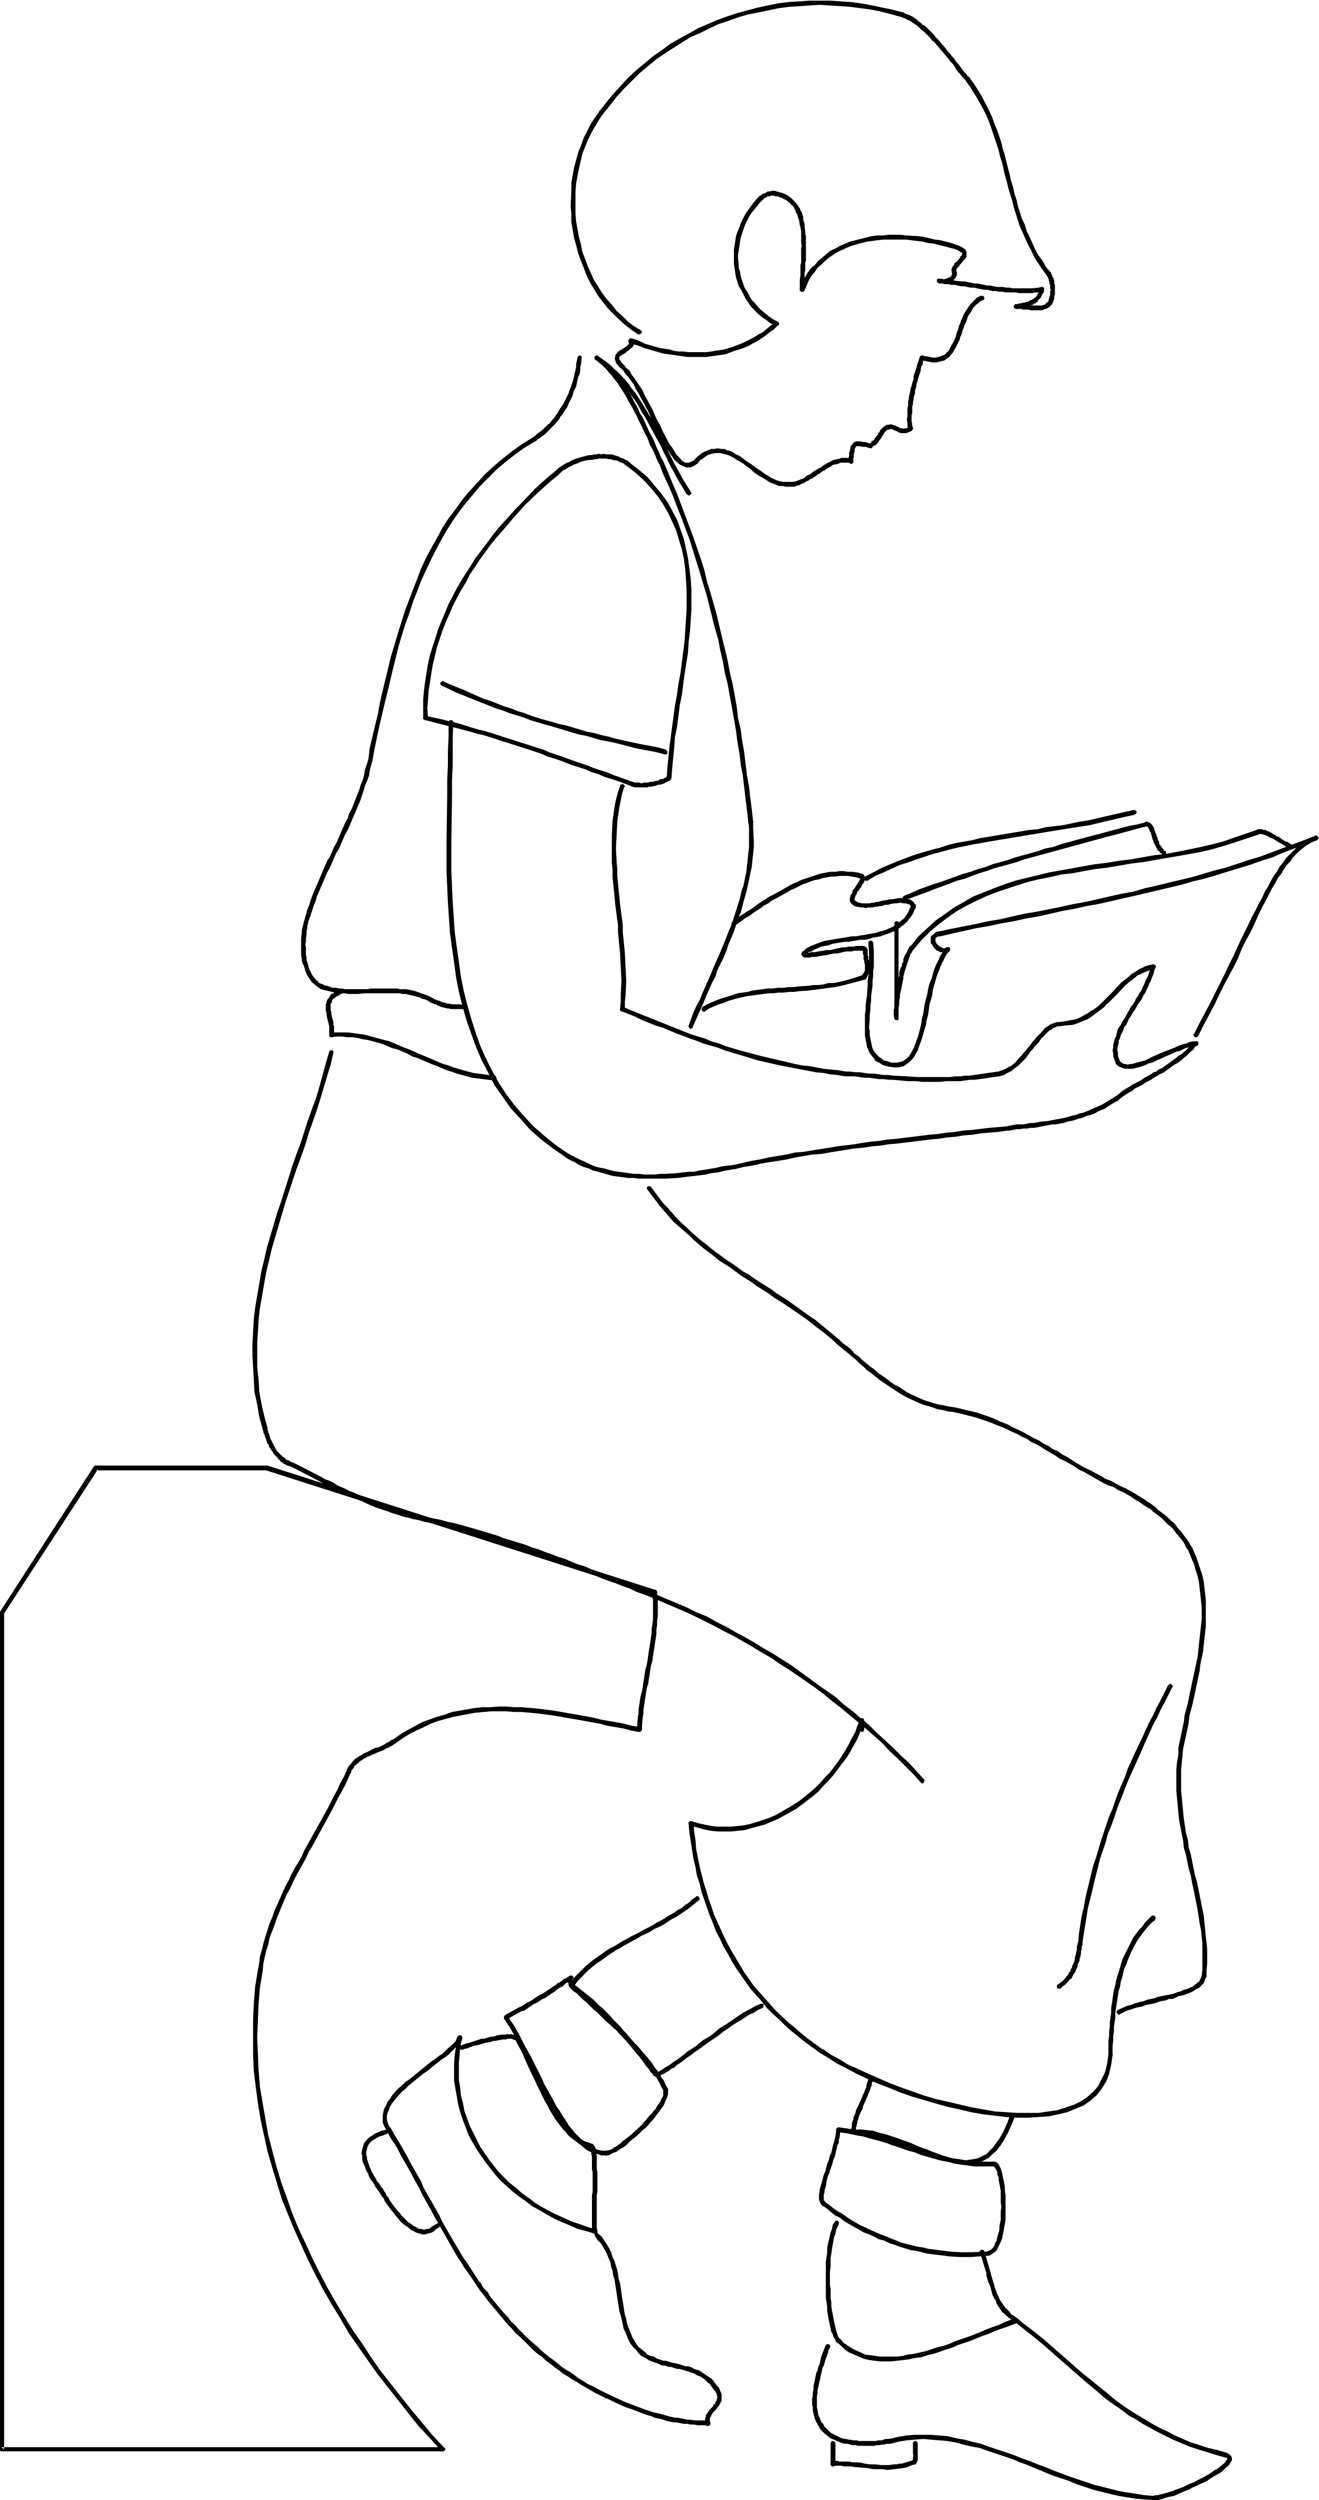 <svg xmlns="http://www.w3.org/2000/svg" fill-rule="evenodd" height="588.515" preserveAspectRatio="none" stroke-linecap="round" viewBox="0 0 1923 3642" width="310.653"><style>.brush1{fill:#000}.pen1{stroke:none}</style><path class="pen1 brush1" d="M958 2319v-1l-1-1-1-1h-3l-1 1-1 1v7l1 6v29l-1 7-1 6v6l-1 7-1 7-1 6-1 6-2 14-1 6-2 7-1 6-1 7-1 6-1 7-1 6-2 7-1 6-1 7-1 6v6l-1 5-1 12v7l1 2 1 1h2l1-1 1-1v-1h1v-6l1-12 1-5v-6l1-6 1-7 1-6 1-7 1-6 2-6 1-7 1-6 1-7 1-6 2-7 2-14 1-6 1-7 1-6 1-7v-6l1-7v-6l1-6v-25l-1-6v-5z"/><path class="pen1 brush1" d="M931 2523h2l1-1h1v-1l1-1v-1l-1-1v-1h-1v-1h-1l-12-2-11-3-11-2-12-2-11-2-12-3-11-2-11-2-12-2-11-2-12-2-23-3-12-1-11-1h-11l-12-1h-11l-12 1h-11l-11 1-11 2-12 2-11 2-11 4-11 3-11 4-11 4-11 6-11 6-10 6-11 8-1 1v2l1 2h1l1 1h1l1-1 10-7 11-7 10-5 11-5 10-5 11-4 11-3 11-3 11-2 10-2 12-2 11-1 11-1h22l12 1h11l11 1 11 1 23 3 12 2 11 2 12 2 11 2 11 2 11 2 12 3 11 2 12 2 11 3 11 2z"/><path class="pen1 brush1" d="m576 2540 1-1 1-1v-1l-1-1-1-1v-1h-3l-1 1 1-1-3 1-2 2-2 1-2 1-2 1-3 2-2 1-2 1-2 1-3 1h-2l-5 2-3 2-2 1-2 1-2 1-3 1-2 1-2 2-3 1-1 1-3 2-2 1-2 2-2 2-1 2-2 2-2 2-3 5-1 4v-1 3l1 1 1 1h2l2-1v-1l1-1v-2l3-4 1-1 1-3 2-1 2-2 2-1 1-2 2-1 2-1 2-2 3-1 1-1 2-1 3-1 2-1 2-1 3-1 4-2 3-1 2-1 3-1 2-1 3-2 2-1h2l2-2 3-1 2-2 2-1z"/><path class="pen1 brush1" d="m511 2583 1-1v-1l-1-1-1-1v-1h-3l-1 1-1 1-4 9-5 9-4 9-5 9-9 18-5 9-24 43-5 9-4 9-5 9-5 8-5 9-4 9-5 9-4 9-4 9-8 18-3 9-4 9-6 19-3 10-2 9-3 10-1 9-2 11v1l1 2h1l1 1h1l1-1 1-1h1v-1l1-11 2-9 2-9 3-9 2-10 7-18 3-9 4-10 7-17 4-9 5-9 4-9 4-8 5-9 5-9 5-9 4-9 5-8 24-44 5-9 9-18 5-9 5-9 4-9 4-9z"/><path class="pen1 brush1" d="M383 2871v-2l-1-2h-4l-1 1-1 1v1l-4 24-2 25-1 24v49l1 25 3 24 3 23 4 24 5 23 5 23 7 24 7 23 7 23 9 22 9 22 10 22 10 22 11 22 11 21 12 21 13 21 12 21 14 20 28 40 15 19 15 19 15 19 15 19 17 18 16 18 1 1h2l2-1 1-1v-2l-1-1-17-18-15-18-16-19-15-19-15-19-15-19-14-20-13-20-14-20-13-21-12-20-12-21-11-21-11-22-10-22-10-21-9-22-8-23-8-22-7-23-6-23-6-23-4-23-4-23-4-24-2-24-1-24-1-24 1-25 1-24 2-24 4-24z"/><path class="pen1 brush1" d="M645 3571h1l2-1 1-1v-2l-1-1-2-1H2l4 3V2350l-1 2 138-212-3 2h249-1l566 181h1l2-1v-1l1-1v-1l-1-2h-1l-1-1-565-181H138v1h-1L0 2348v1h-1v1220l1 1 1 1h644zM930 487h3l1-1h1v-1l1-1v-1l-1-1-1-1-10-6-9-7-8-8-8-7-7-9-8-9-6-8-12-19-9-20-4-11-4-10-2-11-3-11-2-11-2-11-1-11v-33l1-12 2-11 2-10 5-22 4-10 4-10 5-10 5-9 6-10 6-9 1-1v-2l-1-1-1-1h-4v1l-7 10-6 9-5 10-5 10-4 11-4 10-3 11-3 11-2 11-2 11v12l-1 23 1 11v12l2 11 2 12 3 10 3 12 4 11 4 10 4 11 5 10 12 20 7 9 7 9 8 8 8 8 9 8 9 7 10 7z"/><path class="pen1 brush1" d="m874 162-1 1v3h1l1 1h4v-1l10-12 10-13 11-12 11-11 11-11 12-10 12-10 13-9 25-16 13-8 14-6 14-7 13-6 15-5 14-5 14-4 15-3 15-3 14-3 15-2 15-1 15-1 15-1 15 1 15 1 15 1 15 2 15 2 15 3 15 4 15 4h1l1-1h1v-1l1-1v-1l-1-1v-1h-1v-1h-1l-15-4-15-3-14-3-16-3-15-2-15-1-15-1h-31l-15 1-16 1-15 2-15 3-14 3-15 4-15 4-15 5-14 5-14 6-14 6-14 8-13 7-14 8-12 9-13 9-12 10-12 10-12 11-11 12-11 12-10 12-10 13z"/><path class="pen1 brush1" d="M1317 18h-2l-1 1h-1v1l-1 1v1l1 1v1h1l1 1h-1l3 1 3 1 3 2 3 1 6 4 3 2 3 2 3 3 3 3 3 2 3 3 6 6 3 4 4 3 2 3 3 3 3 4 3 3 3 4 3 3 3 4 3 4 3 3 3 4 2 4 3 4 3 3 3 4 3 3 3 3h-1l2 1h3l1-2 1-1v-1l-1-1v-1l-3-2-3-4-3-3-3-4-2-3-3-4-3-3-3-5-3-3-3-4-3-3-3-4-3-4-3-3-3-4-3-3-3-3-3-4-6-6-3-3-3-3-4-2-3-3-3-2-3-3-6-4-4-2-3-1-3-1-3-2z"/><path class="pen1 brush1" d="m1414 114-2-1h-3l-1 2v3l6 8 5 8 5 8 9 16 4 8 4 9 3 8 3 9 6 18 3 9 2 9 3 9 4 18 3 10 2 9 6 19 2 9 6 19 3 9 4 9 4 9 4 9 5 9 4 9 6 9 6 9 6 8h1l1 1h2l1-1 1-1v-3l-1-1-6-7-5-9-6-8-5-9-4-9-4-9-4-8-3-10-4-8-6-19-2-9-3-9-2-9-3-10-2-9-5-19-2-9-3-9-2-9-6-18-4-9-3-9-4-9-4-8-9-17-5-8-5-8-6-8z"/><path class="pen1 brush1" d="m1531 396-1-1h-2l-1 1-1 1-1 1v1l1 1v1-1 2l1 1 1 1v1l1 2v2l1 1v3l1 2v6l1 1-1 2v6l-1 2v2l-1 1v2l-1 3h-1l-1 1-1 2v2l1 1 2 1h2l1-1 1-1 1-1 1-1 1-3 1-1v-2l1-1v-5l1-2v-14l-1-2v-4l-1-2v-2l-1-1-1-1v-2l-1-1v-1l-1-2-1-1z"/><path class="pen1 brush1" d="m1531 446 1-1v-2l-1-2-1-1h-2l-2 1h1l-2 1-1 1-1 1h-2l-1 1h-21l-2-1h-13l-2-1h-1l-2 1-1 2v2l1 1 2 1h1-1 8l2 1h8l4 1h16l3-1 1-1h2l2-1 2-1 2-2z"/><path class="pen1 brush1" d="M1481 443h-1v1l-1 1v1h-1v1l1 1v1h1l1 1h2-1 3l2-1h3l3-1h3l1-1h1l5-2 2-1h1l1-1 1-1h2l1-2h1l2-3 4-4v-1l1-2 1-2 1-1 1-2v-6h-1l-1-1h-2l-1 1-1 1v1l-1 2-1 1v3l-1 1-1 2-2 3-2 1-1 1-1 1h-1l-1 1h-1l-2 1-1 1-4 1h-1l-1 1h-3l-3 1h-3l-1 1h-3z"/><path class="pen1 brush1" d="m1520 425 2-1v-4l-1-1-1-1h-1l-5 1-10 1h-28l-4-1h-5l-5-1h-9l-5-1-4-1h-5l-4-1-5-1-5-1h-4l-5-1-5-1-4-1h-5l-9-1-5-1h-5l-5-1-8-1h-3l-1 2v2l1 1 1 1h1l9 2h5l4 1h5l9 2h5l4 1 5 1h5l4 1 5 1 5 1h5l4 1 4 1h5l5 1h5l5 1h14l5 1h19l4-1h5l6-1z"/><path class="pen1 brush1" d="M1370 406h-2l-1 1h-1v4h1l1 1-1-1 2 2h12l1-1h2l1-1 2-1h1l1-1 1-1h1v-1l2-2 1-2 1-2v-5h-1v-1h-1l-1-1h-1l-1 1h-1v1l-1 1v1-1 3-1l-1 3-1 1h-1v1h-1l-2 1h-1l-1 1h-1l-3 1h-3l-1-1-1 1h1l-2-1z"/><path class="pen1 brush1" d="m1388 398 1 1v1h1l1 1h2v-1h1v-1l1-1v-2l-1-1v-1l1-3 1-1 1-1 1-1 2-3 1-1 1-1 2-3 1-1 1-1 1-1 1-1 1-2v-7l-1-3-4-3-2-1-2-1-2-1-2-1h-4l-1 1v3l1 1v1h1-1l3 1 2 1 2 1 1 1 2 1 1 1v1l-1 1v1l-1 1-1 1v1l-1 1-2 3-1 1-1 1-1 1-2 1-1 2v1l-2 2-2 5 1 5 1 2-1-2z"/><path class="pen1 brush1" d="M1393 363h2l1-1h1v-3l-1-1v-1h-1l-8-3-8-2-8-2-8-1-8-2-9-2-8-1-17-1-8-1h-18l-8 1h-8l-8 1-8 2-8 2-8 2-8 2-7 3-7 3-7 4-7 3-6 5-6 5-6 5-5 6-6 5-5 7-4 7-4 8-3 7v3l1 1 1 1h3l1-1 1-1 3-7 3-7 4-7 5-6 4-6 6-5 5-5 6-5 6-4 6-4 7-3 6-3 8-3 7-2 7-2 8-2 8-1 7-1 9-1h33l16 2 8 1 8 2 9 1 7 2 9 2 7 2 8 2z"/><path class="pen1 brush1" d="M1166 422v1l1 1 2 1h2l1-1 1-1v-26l1-3v-11l1-4v-35l-1-3v-4l-1-7v-4l-2-6v-4l-1-3-1-3v-1h-1v-1l-1-1h-3v1h-1l-1 1v3-1l1 4 1 3 1 3 1 7 1 3 1 6v17l1 4-1 3v22l-1 3v15l-1 7v14z"/><path class="pen1 brush1" d="m1162 311 1 1v1l1 1h2l1-1h1l1-1v-2l-1-2-1-1v-1l-1-3-2-2-1-2-3-4-2-2-1-1-4-4-2-1-2-2-2-1-2-1-2-1-3-1-4-1-2-1h-2l-2-1h-5l-3 1h-3l-3 2-2 1h-2l-2 2-1 1h-1v1l-1 2 1 1v1l1 1h3l1-1v1l1-2 1-1h2l2-2h3l2-1h5l1 1h4l4 2h2l1 1 2 1 2 1 2 1 2 2 3 2 1 2 2 1 3 4v2l2 1v2l1 3 2 2-1-2z"/><path class="pen1 brush1" d="M1113 290v-1h1v-2l-1-1v-1h-1l-1-1h-1l-1 1h-1l-5 5-5 6-8 11-4 6-3 6-3 6-2 6-3 7-2 6-1 7-1 6-1 7v20l1 7 1 7 1 6 4 13 4 6 3 6 3 6 4 6 4 6 5 5 5 5 6 5 6 4 6 5 8 3h-1l1 1h2l1-1h1v-1l1-1v-1h-1v-2h-1l-7-4-6-4-6-5-5-4-5-5-4-5-5-5-3-5-3-6-4-6-2-5-2-6-2-6-1-7-2-6v-6l-1-7v-6l1-6 1-7 1-6 1-6 2-6 2-6 2-6 3-6 3-6 3-5 9-11 4-5 5-5z"/><path class="pen1 brush1" d="M1135 474v-2l1-1-1-1v-1h-1l-1-1h-2l-1 1-6 5-6 5-6 5-6 3-6 4-6 3-6 3-6 3-13 5-13 4-6 1-7 1-6 1-7 1h-27l-7-1h-7l-7-1-6-2-7-1-7-1-7-2-7-2-7-2-6-3-7-3-7-2h-2l-1 1-1 1-1 1v1l1 1v1l2 1 6 2 7 2 7 3 7 2 7 2 7 2 7 2 7 1 7 1 7 1 7 1 7 1h28l7-1 7-1 7-1 7-1 13-5 7-2 6-2 7-3 7-4 6-3 6-4 6-4 6-5 6-4 6-6h1z"/><path class="pen1 brush1" d="M923 495v-1l-2-1h-3v1l-1 1-1 1v1l1 1-1-2v2l1 1v2h-1v1l-1 1-1 1-1 1h-1l-2 2h-1l-1 1-3 2h-1l-2 2h-1l-1 2-1 1-1 1-1 2v2l-1 2 1 2v1l1 3 1 2 2 2 1 2 3 2 1 1h3l1-1 1-1v-1l-1-1v-1h-1l-1-2-2-2-1-2-1-1-1-1v-4l1-1 1-1h1l1-1 1-1h1l3-2 1-1 1-1 2-1 1-1 1-1 1-1 3-2 1-2 1-2v-3l-1-2v-2z"/><path class="pen1 brush1" d="m910 532-1-1h-3l-1 1h-1v4h1l4 4 3 5 4 4 4 6 4 5 3 7 4 6 3 6 4 7 3 6 4 7 3 7 3 7 3 7 4 6 3 7 7 12 2 5 4 6 3 5 3 4 3 5 4 3 3 3 4 2 4 2 3 1h4l4-1 4-2 4-3 1-1v-3l-1-1h-1v-1h-2l-1 1h-1 1l-4 2-2 1-3 1h-5l-2-1-3-2-2-3-3-3-3-3-3-5-3-5-4-5-3-6-6-11-3-7-3-6-4-7-3-7-3-7-4-7-3-6-4-7-3-7-4-6-4-6-4-6-4-5-3-6-5-4-3-4z"/><path class="pen1 brush1" d="M1012 670v1l-1 1v1l1 2h1l1 1h2l1-1 4-5 5-3 4-3 4-2 4-1 5-1h7l4 1 4 1 4 1 4 2 4 2 4 3 4 2 5 3 4 3 4 3 4 3 4 4 9 6 4 2 5 3 4 3 10 4 5 2h5l5 1h12l1-1 1-1v-3l-1-1-1-1h-2 1-15l-5-1-4-1-9-4-4-3-4-2-4-3-9-6-4-3-4-3-5-3-4-3-4-3-4-3-5-2-4-3-4-2-5-1-4-2h-5l-5-1-4 1h-5l-5 2-5 2-5 3-5 4-5 5z"/><path class="pen1 brush1" d="M1156 702h-1v1l-1 1-1 1v1l1 1v1l2 1h2l5-2h2l3-2 3-1 2-1 3-2 3-1 2-2 3-1 6-4 2-2 3-1 2-2 3-2 3-1 2-2 3-2 3-1 2-2 2-1 6-1 2-1 3-1h11l3 1 1 1h1v-1h1l1-1v-3l-1-1v-1h-1l-3-1-4-1h-8l-3 1-3 1h-2l-3 1-3 1-3 2-3 1-3 2-2 1-3 2-2 2-3 1-3 2-2 1-3 2-5 4-3 1-3 2-2 2-2 1-3 1-2 1-3 1-2 1-5 1z"/><path class="pen1 brush1" d="M1237 672v1h1l1 2h1v1h1l1-1 1-1 1-1v-5l1-3v-5l1-2v-4l1-2 1-1v-1h6l3 1h6l2 1 4 1h2v-1h1v-1l1-1v-1l-1-1v-1l-1-1h-4l-2-1-3-1h-4l-3-1h-7l-2 1-2 1-1 2-1 1-1 1-1 1v3l-1 3v1l-1 2v5l-1 3v5z"/><path class="pen1 brush1" d="M1268 647h-1l-1 1v3l1 1h1l1 1h1l1-1 1-1 1-1 2-1h1l1-1 1-1 1-1 1-1 1-2 3-4 1-1 1-2v-1l1-1 1-1 1-2 1-2h1l1-2h1l1-1h2v-1h1l1-1v-3l-1-1h-1l-1-1h-1 1-3l-2 2h-1l-1 1-1 1-1 1-1 1-2 2v1l-1 1v1l-2 1v2l-1 1-1 1-3 4v1l-1 1-1 1h-1l-1 1-1 1v1l-2 1-1 1h1z"/><path class="pen1 brush1" d="m1294 619-1 1h-1v1l-1 1v1l1 1v1h1l1 1h2l1-1h4l1 1h1v1h2l1 1h1l2 1 1 1h2v1h10l1-1h1l2-1 3-1v-1l1-1 1-1v-1l-1-1v-1l-2-1h-2l-1 1 1-1-3 2-1 1h-4l-1 1v-1h-4l-1-1h-1l-1-1h-1l-1-1h-1l-1-1h-1l-3-1h-1l-1-1-6 1-2 1 2-1z"/><path class="pen1 brush1" d="M1324 625v1l1 1 1 1h2l2-1v-1l1-1v-1l-1-4v-2l-1-4v-9l1-4v-9l1-3v-3l1-4v-3l2-6v-4l2-6v-3l2-6 1-4 3-9 1-7 2-3 1-6 1-2v-1l1-1-1-1v-1l-1-1h-3l-1 1-1 1-1 3-2 6-1 3-1 4-1 3-3 9v4l-2 6-1 4-1 3-1 3v3l-2 7v3l-1 4v6l-1 3v14l-1 3 1 4v6l1 4z"/><path class="pen1 brush1" d="M1345 518h-2l-1 1h-1v4l1 1 1 1h1l5 1 6 1 5 1h5l4-1 4-1 4-1 4-3 3-2 2-3 3-3 2-4 2-3 2-4 2-4 2-4 1-4 2-4 1-5 2-4 1-4 2-4 2-5 1-4 5-7 2-4 2-3 3-3 3-2 3-3 4-2h1l1-1v-3l-1-1v-1h-4l-5 2-3 3-4 4-3 3-3 4-2 3-5 8-2 5-2 4-1 4-2 4-1 5-2 4-1 4-1 4-2 4-2 4-2 3-2 4-1 3-2 2-3 3-2 2-3 1-3 1-3 1-4 1h-4l-4-1-6-1-5-1zm-344 202 2 1 1 1h1v-1h1l1-1 1-1v-1l-1-1v-1l-4-6-8-13-7-13-4-7-3-6-7-14-3-7-4-7-3-6-7-14-4-6-3-7-4-6-4-7-8-13-4-6-4-6-5-6-4-6-5-6-10-11-6-5-6-6-5-4-7-5-6-4v-1h-3l-1 1h-1v5h1l6 4 6 5 6 5 5 5 6 5 5 5 5 6 4 5 5 6 4 6 5 6 4 6 7 13 4 6 4 7 3 6 4 7 7 13 4 7 3 6 3 7 4 7 3 7 3 6 4 7 7 13 8 13 4 7z"/><path class="pen1 brush1" d="M872 518h-3l-1 1h-1v5h1l3 2 3 3 4 3 7 7 3 4 3 3 3 4 7 9 9 14 3 5 3 6 3 5 3 5 3 6 3 5 2 5 6 12 5 11 3 5 2 6 2 5 3 5 3 6 4 10 3 6v-1 1l2 1h3l1-2v-3l-3-5-4-10-3-6-2-5-2-5-3-6-3-5-5-11-5-11-4-6-2-5-3-6-3-5-3-6-3-5-3-5-10-15-6-8-4-5-3-4-4-4-6-7-4-3-4-3-3-2v-1z"/><path class="pen1 brush1" d="m967 672-2-1-1-1h-1l-1 1-1 2v2l6 16 7 15 7 16 6 16 6 15 12 32 10 32 5 16 5 17 5 16 8 32 4 16 5 17 3 16 4 17 3 17 4 16 3 17 3 16 3 17 3 17 2 16 3 17 2 17 3 16 2 17 2 17 2 16 2 18 1 2h1l1 1h1l1-1 1-1h1v-2l-2-18-2-16-2-17-3-17-2-16-2-17-3-17-2-16-4-17-2-17-3-17-3-16-4-17-3-16-4-17-4-16-4-17-4-17-9-32-5-16-4-17-5-16-11-32-12-32-6-16-6-16-7-16-6-15-7-16z"/><path class="pen1 brush1" d="M1098 1197v-1l-1-1-1-1h-3l-1 1-1 1v2-1l1 9v28l-1 9-1 9-1 10-1 9-2 9-2 10-3 8-2 10-6 19-3 9-3 10-4 9-7 18-8 19-8 18-4 10-4 9-4 9-4 9-4 10-5 9-4 9-7 19v2l1 1v1h1l1 1h1v-1h1l1-1v-1l8-18 4-9 4-9 4-10 4-9 4-9 5-9 3-10 9-18 4-10 3-9 8-19 3-9 3-10 4-9 5-19 3-10 2-9 2-9 2-10 2-9 1-10 1-9 1-10v-9l-1-19v-9zm-119-64v-2h-1l-1-1-1-1h-1l-1 1h-1l-1 2v1l4-4-3 1-2 2h1-1l-1 1-2 1-2 1h-3l-2 1-1 1-5 1h-1l-2 1h-5l-2 1h-7l-2 1h-1l-3-1h-7l-2-1h-2 1-2l-1 1-1 1v3l2 1 1 1h2l2 1h19l2-1h4l3-1h2l2-1 4-1h3l1-1h2l2-1 1-1 3-1 1-1 3-1 1-2h-1l-1 1 3-3z"/><path class="pen1 brush1" d="m920 1145 1 1h1l1-1 1-2v-3l-2-1-19-7-9-3-9-4-10-3-9-3-10-4-9-3-9-3-19-7-9-3-9-3-9-4-10-3-9-3-19-6-9-3-10-3-9-3-9-3-10-3-9-2-10-3-19-6-29-7-19-4h-3v1l-1 1v2l1 1 1 1h1l19 5 28 7 19 5 10 3 9 2 10 3 9 3 9 3 10 3 9 3 19 6 9 3 9 3 9 4 10 3 9 3 18 7 10 3 9 3 9 4 10 3 9 4 10 3 9 3 19 7z"/><path class="pen1 brush1" d="M617 1046v1l1 1 1 1h3l1-1 1-1v-1l-1-14 1-13 1-13 2-13 2-13 2-12 3-12 3-13 4-12 4-12 5-13 5-11 5-12 12-23 7-11 6-12 14-21 16-22 8-10 9-10 17-20 17-19 19-18 10-9 9-8 10-8 1-1v-4l-1-1h-1l-1-1h-1l-1 1-10 8-10 9-10 9-18 19-9 9-9 10-9 10-9 10-8 10-8 11-16 21-7 11-7 11-7 11-7 12-12 23-5 12-5 12-5 12-4 13-4 12-4 13-3 13-2 12-2 13-2 14-1 13v27z"/><path class="pen1 brush1" d="m810 686-1 1v4l1 1h4v-1l3-2 2-2 2-2 3-1 3-2 3-2 3-1 3-2 6-2 4-2 3-1 4-1 6-1h4l4-1h3l3-1h11l3 1h4l2 1 7 1 3 2 3 1 3 1 2 2 3 2h1l1 1h1l1-1 1-2h1v-1l-1-1v-1h-1l-3-3-3-1-3-2-4-1-3-2-7-2-3-1h-8l-4-1-3 1-4-1-4 1h-3l-4 1h-4l-3 1-4 1-4 1-3 1-4 1-7 3-3 2-3 1-4 2-3 2-3 2-3 2-2 2-2 2z"/><path class="pen1 brush1" d="m918 674-1-1h-2l-1 1-1 1v3h1v1l13 10 12 11 10 11 10 12 8 12 7 12 6 13 6 13 4 14 4 13 3 14 2 15 1 14 1 15v30l-1 15-1 16-1 15-2 16-4 31-3 16-2 15-3 16-2 15-2 15-2 15-2 15-3 30-1 15v1l1 1 1 1h2l2-1 1-1v-1l1-14 3-30 1-15 3-15 2-15 2-16 3-15 2-15 2-16 5-31 1-16 2-16 1-15 1-16v-30l-1-15-2-15-2-15-3-14-3-14-5-14-5-14-7-13-7-13-9-12-10-12-10-12-13-11-13-10z"/><path class="pen1 brush1" d="M969 1099h3l1-2v-3l-2-1v-1l-11-3-10-2-11-2-10-2-32-7-10-3-10-2-10-3-11-2-10-3-20-6-10-2-10-3-11-3-10-3-10-3-10-4-10-3-10-4-10-3-10-4-10-4-10-3-9-4-20-9-10-4-10-4-9-4-1-1h-1l-1 1-1 1h-1v3l1 1 1 1 9 4 10 5 10 4 20 8 10 4 10 4 10 4 10 3 10 4 10 3 10 3 10 4 10 3 10 3 11 3 10 3 10 3 20 6 11 2 10 3 10 3 11 2 10 2 31 8 10 2 11 2 10 2 11 3zM848 522v-3l-2-1h-2l-1 1-1 1v1l-2 9v4l-1 5-1 4-1 5-1 4-1 4-2 5-1 4-2 4-1 4-4 8-2 4-2 4-5 7-4 7-3 4-2 3-3 3-2 3-4 3-3 3-5 5-4 3-3 2-3 3-3 2-1 1-1 1v1l1 1v1l1 1h4l3-3 3-2 4-3 3-2 6-6 3-3 3-3 3-3 3-4 3-3 2-4 3-3 2-4 5-7 2-5 2-4 4-8 1-5 2-4 2-4 1-5 1-4 1-5 2-4 1-5v-5l1-4 1-9z"/><path class="pen1 brush1" d="m780 643 1-1h1v-4h-1l-1-1h-3l-16 10-14 10-14 11-13 11-13 12-11 12-12 13-10 12-10 14-10 13-9 14-8 15-8 14-8 15-7 15-6 16-6 15-6 16-6 16-5 16-5 16-5 17-5 16-4 17-4 16-4 17-4 17-3 17-4 16-8 34-2 17v-1 3l1 1 1 1h1l1-1h1l1-1v-1l3-17 7-33 4-17 4-17 4-16 4-17 4-17 4-16 4-16 5-17 5-16 6-16 5-16 6-15 6-16 7-15 7-15 7-14 8-15 8-14 9-14 9-13 10-13 11-13 10-12 12-12 12-12 13-11 14-11 14-10 15-9z"/><path class="pen1 brush1" d="M543 1108v-3l-2-1h-3l-1 2-2 7-3 8-1 7-2 8-3 7-2 7-6 15-5 13-4 7-2 7-4 7-3 7-3 7-3 7-3 7-4 7-3 7-3 7-4 6-3 7-3 7-3 7-3 7-3 7-6 14-3 8-2 7-3 7-2 8v2l1 1v1h3l1-1h1v-1l3-8 2-7 3-7 2-7 6-14 3-7 3-7 3-7 4-7 3-7 3-7 3-7 4-6 3-7 3-7 3-7 4-7 3-7 3-7 3-7 3-7 6-14 5-15 2-7 3-7 3-8 1-7 2-8 2-7z"/><path class="pen1 brush1" d="m452 1335 1-1v-1l-1-1-1-1h-3l-1 1h-1v1l-1 3-1 4-1 3-1 4-1 4-1 4v4l-1 8v25l1 4v3l1 4 2 4 1 3 1 4 3 7 2 3 2 3 2 3 2 2 6 5 6 4 4 1h3l1-1v-4l-1-1h-1l-3-2-6-2-2-3-2-1-2-3-2-2-2-3-1-2-3-6-1-3-1-4-1-3-1-4v-3l-1-4v-12l-1-3 1-4v-4l1-8v-4l1-4v-3l1-4 1-4 1-3 1-3z"/><path class="pen1 brush1" d="M474 1436h-3l-1 1v4l1 1h1l4 1 4 1 4 1 5 1 4 1h10l5 1h14l9-1h52l4 1h4l5 1 4 1 4 1 8 2 4 2h3l1-1 1-1v-2l-1-2h-1l-5-2-8-3-4-1-5-1-5-1h-9l-4-1h-38l-5 1h-33l-4-1h-5l-4-1h-4l-4-1-5-2h-3z"/><path class="pen1 brush1" d="m619 1449-1-1h-1l-1 1-1 1h-1v3l1 2h1l4 1 2 1 2 1 2 1 1 1 2 1 3 1 2 1h2l1 1 1 1h2l1 1 2 1h2l2 1h2l2 1h3l4 1h18l1-2v-2l-1-1-2-1-3-1h-12l-4-1h-4l-1-1-4-1h-2l-1-1-2-1h-1l-2-1h-2l-1-1-3-1-1-1-2-1-2-1-2-1-2-1-4-1zm101 125h1l1-1h1v-2l1-1-1-1v-1l-1-1h-2l-15-2-8-1-7-1-8-2-14-4-7-2-7-3-8-2-7-3-7-3-7-3-7-3-8-3-6-3-7-3-8-3-7-3-7-3-7-3-8-2-15-4-7-2-8-2-8-1-7-1-8-1h-24l-1 1-2 1v3l1 1 1 1h1l8-1h8l7 1h8l7 1 8 2 7 1 8 2 14 4 7 3 7 3 8 2 7 3 7 3 7 4 7 2 7 3 7 3 7 3 8 3 7 3 7 3 7 2 8 3 15 4 7 2 8 1 8 1 16 2z"/><path class="pen1 brush1" d="M480 1507v2l1 1v1h4v-1l1-1v-3l1-2v-9l-1-2v-5l-1-2v-2l-1-2-1-6v-2l-1-2v-9l1-2 1-1v-2l1-2 1-1 2-1 2-2 2-1 2-1 3-2h1l1-1v-3l-1-1-1-1h-3l-3 1-3 2-2 2-3 1-2 3-1 2-2 2-1 2-1 2v2l-1 2v10l1 2v2l1 7 1 2v2l1 2v2l1 2v14-1zm6 27v-3h-1v-1h-4v1h-1v1l-5 17-9 33-5 17-6 16-6 17-11 34-6 16-6 17-16 51-6 17-5 17-5 17-5 17-4 18-4 16-3 18-3 17-3 18-2 17-1 18-1 17v18l1 17 1 18 1 18 4 18 3 18 5 18 1 1v1h1l1 1h1v-1h2v-1l1-1v-2l-5-18-4-18-3-17-1-17-2-18v-35l1-17 1-17 2-18 3-17 3-17 3-17 4-17 4-17 5-17 5-17 5-17 5-17 17-51 6-16 6-17 5-17 6-17 6-17 5-16 5-17 10-33 4-17z"/><path class="pen1 brush1" d="M390 2080h-1v-1l-1-1h-3l-1 1v1l-1 1v1-1 2l1 2v2l1 2 1 2 1 4 1 1v2l1 2 1 3 2 2v2l1 2 2 2v1l2 2 1 2 1 2 3 3 3 3 1 2 2 1 1 2 6 4 2 1 2 1h4l1-1v-4l-1-1h-1 1l-3-2h-2l-4-4-2-1-1-1-2-2-1-1-1-1-3-3-1-2-1-1-1-2v-1l-2-2v-2l-2-2v-1l-2-4-1-1v-2l-1-2-1-4-1-1v-2l-1-2v-3z"/><path class="pen1 brush1" d="M422 2129v-1h-1l-1 1h-1l-1 1-1 1v1l1 1v1h1v1h1l5 2 12 6 6 3 23 12 5 3 6 3 6 2 6 3 12 6 6 3 5 3 6 2 12 5 6 3 12 5 6 2 6 2 6 2 5 2 7 2 12 4 6 1 6 2 7 1h3v-1l1-1v-3l-1-1h-2l-6-2-6-2-7-1-11-3-6-2-6-2-6-2-6-2-6-3-6-2-6-2-5-3-12-5-6-3-6-2-5-3-12-5-6-4-6-3-6-2-5-3-23-12-6-3-6-3-6-3-6-2z"/><path class="pen1 brush1" d="M610 2208h-2l-1 1-1 1v2l1 1v1h2l10 3 11 2 11 2 10 3 11 2 10 3 21 5 10 3 10 4 10 2 10 4 10 3 10 3 10 3 10 4 9 4 10 3 10 4 10 3 9 4 10 3 10 4 9 4 10 3 10 4 9 4 20 7 10 4 9 3 10 5h3v-1l1-1 1-1v-1l-1-1v-1l-1-1-11-4-9-4-10-3-19-7-10-4-10-4-9-4-10-3-10-4-9-4-10-3-10-4-9-3-10-4-10-3-10-4-10-3-10-3-10-3-10-4-10-3-10-3-10-3-21-6-11-3-10-2-11-3-10-2-11-2-11-2z"/><path class="pen1 brush1" d="M931 2312h-3l-1 1-1 1v3l1 1 1 1 14 5 15 6 28 12 14 6 15 7 14 7 14 7 13 7 14 7 14 8 14 8 13 8 14 8 13 9 13 8 13 9 13 9 13 9 12 9 12 10 13 10 12 10 12 10 12 10 24 21 11 12 12 11 11 11 11 11 11 12v1h1l1 1h1l2-1v-2l1-1v-1l-1-1-11-12-11-12-12-11-11-11-12-11-12-11-11-11-12-10-13-11-12-9-12-11-13-9-13-9-12-9-14-10-12-9-13-8-14-9-14-8-13-8-14-8-13-7-14-8-14-7-14-8-15-6-14-7-14-6-29-12-14-7-14-5zm18-583-1-1h-3l-1 1-1 1v2l1 1 6 8 6 8 6 8 7 8 13 15 7 6 15 13 7 7 7 6 7 6 16 12 7 6 8 5 8 5 16 12 8 5 8 5 8 6 8 5 8 5 8 6 8 5 8 5 32 22 9 7h4l1-2v-2l-1-1v-1l-9-6-32-23-8-5-8-5-8-6-8-5-8-5-9-6-7-5-9-5-15-11-8-5-8-6-7-5-8-6-7-6-8-6-7-6-7-6-7-7-7-6-7-7-13-15-7-7-6-8-6-8-6-8z"/><path class="pen1 brush1" d="M1189 1923h-4l-1 2-1 1v1h1v1l1 1 5 4 12 9 12 10 5 5 6 5 6 5 5 4 6 5 6 5 5 5 6 5 5 5 6 4 6 5 6 5 6 4 6 4 6 4 6 4 6 4 7 4 6 3 13 6 7 3 7 2 7 2 8 3 7 1 8 2h2l1-1v-1l1-1v-1l-1-1v-1l-1-1h-1l-8-2-7-1-7-2-6-2-7-2-7-3-13-6-6-3-6-4-6-4-6-3-6-4-6-5-6-4-6-4-5-5-6-4-6-5-6-5-5-5-6-4-5-6-6-5-6-4-5-5-6-5-12-10-11-9-6-5z"/><path class="pen1 brush1" d="M1383 2049h-2l-1 1-1 1v3l1 1 1 1h1l8 1 9 2 8 2 8 2 8 2 23 8 7 3 8 3 7 3 8 4 7 3 7 4 7 3 7 5 7 3 7 4 6 4 7 4 7 4 7 5 7 3 14 8 7 5 7 3 7 4 7 4 7 4 7 4 8 4h3l1-1 1-1v-3l-1-1-1-1-8-3-6-4-8-4-7-4-7-3-7-4-7-4-14-9-6-3-7-5-7-3-7-5-7-3-7-5-7-3-7-4-7-4-8-4-7-3-7-4-7-3-8-3-8-4-23-8-8-2-9-2-8-2-9-2-8-1z"/><path class="pen1 brush1" d="M1619 2157h-3l-1 1-1 1v3h1v1l1 1 4 1 5 2 4 3 9 4 5 3 4 2 4 3 13 8 4 3 5 3 4 2 4 4 4 3 4 3 4 3 3 3 4 4 3 3 4 3 3 3 3 4 3 4 6 7 3 4 2 3 2 5 3 4 2 4v1h1l1 1h2l1-1 1-1v-3l-2-5-3-4-2-4-3-4-3-4-5-7-4-4-3-4-3-4-4-3-3-3-4-4-4-3-4-3-4-3-4-4-4-3-4-3-5-3-4-3-13-8-5-3-4-2-5-3-5-2-4-2-4-2-5-3-4-2z"/><path class="pen1 brush1" d="M1740 2259v-1l-2-1h-3v1l-1 1-1 1v1l1 1 3 8 4 9 2 8 3 9 2 9 1 9 1 9 1 9 1 9v18l-1 9-1 9-1 9-1 9-1 10-1 9-2 9-2 10-2 9-2 9-2 10-2 9-2 10-5 19-1 9-4 19-4 19v11-1 2l1 2h3l2-1v-2l1-10 4-18 4-19 1-10 5-19 2-9 2-10 2-9 2-10 2-9 1-9 2-10 2-9 1-10 1-9 1-9 1-9v-38l-1-9-1-9-1-9-2-9-3-9-3-9-3-9-4-9z"/><path class="pen1 brush1" d="M1724 2557v-1l-1-2h-1l-1-1h-1v1l-2 1v1l-2 11-1 11v31l1 11 1 10 1 11 1 10 4 21 2 10 1 10 3 10 2 10 2 10 3 10 2 11 2 9 2 10 4 20 3 20 2 10 2 19v38l-1 10v2l1 1 1 1h2l1-1 1-1 1-1v-10l1-10v-20l-1-10-1-9-1-10-1-10-1-10-2-10-4-20-2-10-2-10-3-10-2-10-2-10-2-10-3-10-1-10-3-11-3-20-1-10-1-10-1-11-1-10v-31l1-11 1-10z"/><path class="pen1 brush1" d="M1759 2880v-1l-1-1v-1l-2-1h-2l-1 1-1 1v1-1l-1 3-1 2-1 2-1 2-2 1-2 2-3 2-2 2-3 1-4 2-7 2-4 2-4 1-5 2-4 1-5 1-5 1-5 1-5 1-5 2-5 1-5 1-5 2-5 1-10 3-5 2-5 1-4 2-5 2-4 2h-1v1l-1 1v3h1l1 1 1 1h1l1-1 4-2 4-2 5-2 4-1 5-2 10-2 5-2 5-1 5-1 5-1 4-2 5-1 6-1 4-2h6l4-2 4-2 5-1 4-1 8-3 4-2 3-2 3-2 3-1 3-3 2-2 2-2 1-3 1-3 1-2 1-1z"/><path class="pen1 brush1" d="m1684 2796 1-1v-2l-1-1v-1h-2l-1-1-1 1h-1l-5 5-5 5-4 6-5 5-8 11-9 18-6 12-2 6-2 7-4 13-2 7-1 6-2 7-1 6-1 7-1 7-1 6v7l-1 7-1 7v7l-1 6v7l-1 7v21-1 2l1 1 2 1h1l1-1 1-1v-15l1-7v-7l1-6v-7l1-7 1-6v-7l1-7 1-7 1-6 1-7 1-6 2-6 1-7 2-6 3-13 3-6 2-6 5-12 9-17 8-11 4-5 4-5 5-5 5-4v-1z"/><path class="pen1 brush1" d="M1622 2994v-1l-1-2-1-1h-2l-1 1-1 1v1l-2 14-3 12-5 10-5 10-7 8-9 8-9 6-10 5-12 4-12 4-14 2-14 2h-31l-16-1-16-1-17-3-17-3-17-4-17-4-18-4-17-5-17-6-17-6-16-6-16-7-16-7-15-7-14-6-13-8-13-7-11-8h-3l-1 1h-1v4h1v1l12 7 12 8 14 7 15 8 15 7 15 7 16 6 17 7 17 6 17 5 17 5 18 5 18 4 17 4 17 3 17 2 17 2 16 1h16l15-1 15-1 14-3 13-3 12-5 12-5 10-7 9-8 7-9 7-11 4-11 3-13 2-14z"/><path class="pen1 brush1" d="M1196 2991h1l1 1h1l1-1 1-1v-1l1-1-1-1v-1l-1-1v1l-11-8-11-8-10-8-9-8-10-8-18-17-8-9-8-9-8-9-8-9-7-10-7-10-6-10-6-10-6-10-6-11-5-10-5-11-5-11-5-11-4-12-4-11-3-11-4-12-3-12-3-12-5-25-1-13-2-13-1-12-1-1-1-1v-1h-3l-1 1-1 1v2l1 12 2 13 2 13 2 13 3 12 2 12 4 12 3 13 4 11 4 12 4 11 5 12 4 11 6 11 5 11 6 10 6 11 6 10 7 10 7 10 7 10 8 9 8 9 8 10 9 9 9 8 9 9 9 8 10 8 10 8 11 8 11 8z"/><path class="pen1 brush1" d="M1008 2653h-2l-1 1-1 1v3l1 1 1 1 10 2 10 3 10 2 10 1h20l20-2 10-3 19-5 9-4 10-4 9-5 18-10 8-6 17-13 8-7 7-8 7-7 7-8 6-8 6-8 7-9 5-8 5-9 5-9 4-9 4-10 3-8v-2l-1-2-1-1h-2l-1 1-1 1v1-1l-4 9-3 9-5 9-4 8-5 9-5 8-6 9-6 8-6 8-7 7-7 8-7 7-8 7-15 12-9 6-17 10-9 5-9 4-9 3-9 3-10 3-9 2-19 2h-20l-9-1-10-2-9-2-10-3z"/><path class="pen1 brush1" d="M1260 2507v-1l-1-2-1-1h-2l-1 1-1 2v14l1 2 1 1h2l1-1 1-2v-13zm449-49 1-1v-1l-1-1-1-1-1-1h-1l-1 1h-1l-1 1-11 22-6 11-5 11-6 11-5 11-5 11-11 23-5 11-5 11-4 12-5 11-5 12-4 11-4 12-5 11-4 12-4 12-4 12-7 24-4 11-3 12-3 13-3 12-3 13-2 12-3 12-2 13-2 13-1 13v2l1 1 1 1h2l2-1v-2l2-13 2-13 2-12 2-13 3-12 3-12 3-13 3-12 3-12 3-12 8-23 3-12 5-12 4-11 4-12 4-11 5-12 4-11 5-12 5-11 5-11 5-11 10-23 5-11 5-11 6-11 5-11 6-11 11-22z"/><path class="pen1 brush1" d="M1578 2831v-3h-1l-1-1h-2l-1 1h-1v2-1l-1 2v2l-1 2v6l-1 2v2l-1 4-1 3v2l-1 4-1 2-1 2-1 3v1l-2 3v2l-2 2-1 2-1 2-1 1-2 2-1 2-3 3-2 2-2 1-2 2-2 1-1 1v4h1v1h4l2-2 2-2 2-1 2-2 4-4 1-2 2-1 2-2 1-3 1-2 2-2 1-2 1-3 1-2 1-2v-3l1-2 2-4v-3l1-2 1-5v-4l1-2v-4l1-2v-3zm-99 254v-2l-1-1-1-1h-4v1l-1 1-4 11-5 11-5 9-5 7-5 7-5 5-5 5-6 3-6 3-5 1-6 1-7 1-6-1-7-1-7-1-7-2-7-2-16-6-7-3-9-3-16-7-9-3-8-3-9-3-9-3-9-2-9-3-10-1-9-1-10 1h-2l-1 2v2l1 1 1 1h10l9 1 9 1 9 2 9 3 9 2 8 3 9 3 9 3 16 7 8 3 8 3 15 6 8 2 7 2 8 2 7 1h14l7-1 7-2 6-3 7-4 5-5 6-5 6-8 5-8 5-9 5-11 5-12z"/><path class="pen1 brush1" d="M1241 3106v1l1 1v1h5v-1l1-1v-8l1-2v-2l1-3v-2l1-2 1-4 1-3 2-4 1-2 1-2 1-2v-2l4-9 2-5 1-2 1-3 1-2 2-5 1-3 1-3v-3l1-1 1-1v-1l-1-1v-1l-1-1h-3l-1 1h-1v1-1l-1 3-1 3-1 3v3l-2 4-1 3-1 2-1 2-2 5-4 9-1 2-1 2-1 2-1 2-1 5-1 2-1 2-1 3v2l-1 2-1 3v5l-1 3v5z"/><path class="pen1 brush1" d="M1223 3099h-1l-1 1h-1l-1 2v2l1 1 1 1h1l7 1 7 1 14 3 7 1 7 2 7 2 8 2 7 2 7 2 7 3 7 2 14 5 7 2 7 2 7 3 7 2 7 2 14 4 15 3 7 2 14 2 8 1 7 1h30l1-1 1-1v-3l-1-1-1-1h-30l-7-1h-7l-7-2-7-1-7-1-14-4-14-3-7-3-7-2-7-2-7-2-7-3-14-4-7-3-7-2-8-2-7-2-7-2-7-2-7-2-7-2-15-3-7-1-7-1z"/><path class="pen1 brush1" d="M1449 3149h-1l-1 1-1 1v3l1 1 1 1h2-1l1 1 3 5 1 2v4l2 4v4l1 5 1 5 1 6v17l1 6-1 6v12l-2 11v5l-2 6-1 4-1 5-2 3-1 4-2 3-2 2-2 2-3 1-2 1h1-1l-1 1-1 1v2l1 2h4l2-1 3-2 3-2 3-3 2-4 2-4 2-4 2-5 1-5 1-5 1-6 1-5 1-6v-37l-1-5v-6l-1-6-1-5-1-4-1-5-1-4-1-3-3-6-2-2-3-2h-2z"/><path class="pen1 brush1" d="m1441 3286 2-1 1-1v-1l-1-1-1-2h-2l-24 1h-15l-16-1-8-1-8-1-16-2-7-2-8-1-8-2-16-4-7-3-8-3-7-3-8-3-7-3-7-3-8-4-7-3-7-4-7-4-6-4-7-5-7-4-6-4-6-5-6-4v-1h-3l-2 1v4l1 1 6 4 6 5 6 5 8 4 6 5 7 4 7 4 7 4 7 4 8 3 7 3 7 4 8 2 8 4 7 2 8 3 16 5 8 1 8 2 8 2 16 2 9 1 7 1 16 1h16l24-2h1z"/><path class="pen1 brush1" d="m1199 3213 1 1h2l2-1v-4l-1-1h1l-2-1v-1l-1-1v-8l1-3v-3l1-3 1-3 1-7 1-4 1-4 2-4 1-4 3-8 1-4 1-4 2-4 2-9 1-4 1-4 2-4v-4l1-3 1-8 1-3v-2h-1v-1h-1l-1-1h-1l-1 1h-1v1l-1 1v1-1 3l-1 7-1 4-1 4-1 3-1 4-1 5-1 4-2 4-1 4-1 4-2 4-2 8-1 4-2 4-1 4-1 4-2 7-1 3-1 4v3l-1 3v8l1 3 1 2 1 2 2 2zm236 66-1-1h-1l-1-1h-1v1h-2v1l-1 1v1l1 1-1-1 1 4 2 3 2 7 3 10 1 3 1 3v4l3 10 2 4 1 3 1 4 1 3 1 4 3 6 2 3 1 4 2 3 4 6 2 3 6 5 3 3 3 2 3 3 4 2v1h4v-1l1-1v-3l-1-1-4-3-3-2-3-2-2-3-5-5-2-2-4-6-2-3-2-3-1-3-3-6-1-3-1-3-1-3-1-4-1-3-3-10-1-4-1-3-1-4-3-10-2-7-1-3-1-3v-1z"/><path class="pen1 brush1" d="m1483 3384 1-1 1-1v-3l-1-1-1-1h-2l-9 3-8 3-8 4-9 3-8 3-9 4-18 7-9 3-9 3-9 4-8 3-9 2-9 3-9 3-9 2-9 2-8 1-8 2-8 1h-25l-7-1-15-2-6-3-7-3-6-3-6-4-6-4-5-6h-2l-1-1-1 1h-1l-1 1v3l1 1 6 5 6 6 6 4 7 3 7 3 7 3 8 2 8 1 8 1h17l8-1 9-1 8-1 9-2 9-1 9-3 9-2 9-3 8-3 10-3 9-4 9-3 9-3 17-7 9-3 9-4 8-3 9-3 8-3 8-3z"/><path class="pen1 brush1" d="m1220 3412 1 1h3l1-1v-1l1-1v-1l-1-1v-1 1l-3-4-1-3-1-3-1-3-1-4-1-5-1-4-2-11-1-5-1-6v-6l-1-6v-13l-1-7v-19l1-7v-13l1-6 1-7 1-6 2-11 2-5 1-6 2-4 2-4v-3l-1-1-1-1h-2l-2 1v1l-3 4-1 6-2 5-1 5-3 12-1 6v7l-1 6-1 7v53l1 6 1 7v6l1 5 1 6 1 5 1 5 1 4 1 5 2 3 1 4 2 3 2 5h1zm264-34-1-1h-3v1l-1 1-1 1v1l1 1v1h1l8 6 7 6 8 6 16 13 8 7 8 7 8 7 16 14 8 7 8 7 8 7 17 14 9 8 9 7 9 6 10 7 9 7 11 6 9 6 11 6 11 6 22 11 24 10 12 4 13 4 13 4 14 4h1l1-1h1l1-1v-3l-1-1h-1l-1-1h1l-14-4-13-3-12-4-13-4-23-10-11-6-11-5-11-6-10-6-10-6-10-6-9-6-10-7-9-7-8-7-9-7-17-14-9-7-8-7-8-7-8-7-8-7-8-7-8-7-8-7-16-13-8-6-8-6-7-6z"/><path class="pen1 brush1" d="M1787 3573h-1l-1 1h-1v1l-1 1 1 1v2h1l1 1h2l1 1v2l-2 2-1 2-2 2-6 5-4 3-4 2-4 3-5 3-5 3-10 5-5 3-6 2-10 5-11 4-5 2-10 3-4 1-4 1-4 1h-3l-3 1h1-3v1l-1 2v1l1 1 1 1h8l4-1 4-1 5-2 10-2 5-2 11-5 6-2 5-3 5-2 6-3 11-5 4-3 5-3 5-3 4-2 4-3 3-3 3-3 3-2 2-3 1-2 2-3v-3l-1-3-2-2-3-2-2-1h-1z"/><path class="pen1 brush1" d="M1681 3642h2l1-1 1-1v-2l-1-1v-1h-3 1l-13-1-12-2-13-2-12-2-12-3-12-3-12-3-12-4-12-4-12-4-24-9-12-5-11-4-12-5-12-4-12-5-12-4-12-4-12-4-11-4-13-3-11-3-12-2-12-3-12-1-12-1h-25l-12 1-12 2-12 3h-1l-1 1v1l-1 1v1l1 1v1h2l1 1 12-3 12-2 12-1 12-1 11 1 12 1 12 1 12 2 11 3 12 3 12 2 11 4 12 4 12 4 12 4 12 5 11 4 12 5 12 5 12 5 24 8 12 5 12 4 12 4 12 3 12 3 13 3 12 2 13 2 12 1 13 1z"/><path class="pen1 brush1" d="m1298 3560 1-1h1l1-1v-4h-1l-1-1h-2 1-7l-3 1-2 1h-6l-3 1h-25l-3-1h-6l-3-1h-3l-3-1h-2l-5-1-2-1-2-1-4-2-2-1-2-1-2-1h1-4v1h-1v1l-1 1v1l1 1v1h1v1h1l2 1 3 1 4 2 3 1 2 1 3 1 3 1h5l3 1 3 1h6l3 1h24l3-1h3l6-1h3l3-1h5z"/><path class="pen1 brush1" d="m1210 3551 1 1h2l1-1 1-1v-3l-1-1v-1 1l-4-3-3-3-3-3-2-2-2-4-3-3-2-6-2-4-1-7-1-4v-17l1-4v-4l1-5 2-9 1-4 1-5 1-4 1-5 2-4 3-10 3-8 1-5 2-3v-1l1-1-1-1v-1l-2-1h-3l-1 2v-1l-2 5-2 5-3 8-2 10-2 4-1 5-2 4-1 5-1 5-2 9v5l-1 4v5l-1 4v9l1 4v5l1 4 1 4 1 4 2 4 2 4 2 3 2 4 3 3 3 3 4 3 4 3zm-98-626 1-1v-5h-5 1l-7 3-7 4-6 3-7 4-6 4-7 5-6 4-6 4-7 4-6 5-6 5-6 4-7 4-11 9-6 4-5 3-6 5-9 7-5 3-4 3-4 3-4 2-3 2-3 2-3 2-2 1-2 1h-2l3 1-2-1h-3l-1 2v3l3 1h4l3-1 2-2 3-1 3-2 4-2 3-3 5-2 4-4 5-3 9-7 6-4 5-4 6-4 11-8 7-5 6-4 6-4 6-5 6-4 7-5 6-4 7-4 6-4 6-4 7-3 6-4 7-3z"/><path class="pen1 brush1" d="m953 3024 2 1h3l1-2v-3l-3-3-2-3-3-3-2-4-3-4-3-3-6-8-6-8-4-4-11-14-3-4-4-4-4-5-9-9-8-9-5-5-4-4-5-4-9-9-5-4-5-4-5-4-5-4-5-4-5-3h-1l-1-1-1 1h-1l-1 1v3l1 1v1l5 3 5 4 5 3 5 4 5 4 4 4 5 4 5 5 4 4 4 4 5 5 9 9 8 8 4 5 3 4 4 5 11 13 3 4 7 8 6 8 2 3 3 4 3 3 2 4 3 3 2 3z"/><path class="pen1 brush1" d="m831 2891-1 1v2l1 1 1 1h3l1-1 4-6 4-5 5-5 5-5 4-4 12-10 5-3 11-8 6-4 6-4 6-3 6-4 6-3 7-4 6-3 6-4 7-3 6-3 6-4 7-3 6-3 6-4 6-4 6-3 6-4 6-4 6-4 5-4 5-4 6-5h1v-3l-1-1v-1h-1l-1-1h-1l-1 1-6 4-5 5-5 3-6 5-6 3-5 4-6 3-6 4-7 4-6 3-6 4-6 3-6 3-7 4-6 3-6 3-7 4-6 3-6 4-7 4-6 3-6 4-11 8-6 4-11 9-5 5-5 5-5 5-5 6-4 6h1z"/><path class="pen1 brush1" d="M836 2890h-1l-1-1h-1l-1 1h-1l-1 1v4h1l4 5 6 4 4 4 5 5 5 4 10 10 5 4 4 4 5 5 5 5 5 4 5 5 5 4 4 5 5 5 4 4 9 9 5 5 4 5 8 10 4 4 3 5 4 5 3 5 4 5 3 5 3 5 2 5 3 5 1 1 1 1h3v-1l1-1 1-1v-1l-1-1-3-6-2-5-4-5-2-5-4-5-4-5-3-5-4-5-4-5-8-9-4-5-5-5-9-10-4-4-5-5-5-5-4-4-5-5-5-4-5-5-5-4-5-5-5-4-5-5-5-5-4-4-5-4-5-5-5-4-4-5z"/><path class="pen1 brush1" d="M973 3042v-1h-1l-1-1h-2l-1 1-1 1v3-1 8l-1 3-2 3-1 3-2 3-3 4-2 4-3 3-3 4-4 4-3 4-4 4-3 4-4 4-8 7-4 4-4 3-4 3-4 3-3 3-4 3-3 2-4 2-2 2-3 1-5 1-2 1 1-1h-1l-1 1-1 2v2l1 1 1 1h4l5-2 3-2 4-1 3-2 4-3 4-2 4-3 3-3 4-4 4-3 5-4 8-8 4-3 4-4 3-4 4-4 3-4 3-4 3-4 3-4 3-4 2-4 1-3 2-4 1-3 1-4v-7l-1-1z"/><path class="pen1 brush1" d="M883 3140h1l2-1v-5l-2-1h-1 1-6l-6-1-5-2-5-2-5-3-4-4-5-4-5-5-5-5-4-5-5-6-4-7-5-7-4-7-5-7-4-8-9-16-4-7-4-9-4-8-4-8-8-16-5-9-4-7-4-8-4-8-4-7-4-7-5-7-3-6-1-1h-1v-1h-1l-1 1h-1l-1 1v4l4 6 4 6 4 7 4 7 5 8 3 7 5 9 4 7 8 17 4 8 4 8 4 9 5 8 8 16 4 7 5 8 4 7 5 7 5 7 4 6 5 6 5 5 5 5 5 4 6 5 5 3 6 2 6 2 6 2h6z"/><path class="pen1 brush1" d="m736 2936-1 1v4l1 1h4l2-2 9-5 9-5 4-1 3-2 3-2 3-2 3-2 3-2 3-1 3-2 3-2 3-2 3-1 3-2 6-4 3-2 3-2 2-2 3-2 3-2 3-1 5-5 3-1 3-2 3-2 1-1h1v-3l-1-1-1-1h-3l-3 2-3 2-3 1-6 5-3 1-3 3-2 1-3 2-3 2-3 2-6 4-3 2-3 1-3 2-3 2-3 2-3 2-3 2-3 1-3 2-3 2-3 2-3 1-9 5-9 5-3 2z"/><path class="pen1 brush1" d="M836 2881v-1l-1-1-2-1h-1l-2 1-1 1v1l4-3-3 1-1 5-1 1 1 7v1l2 2 1 1h3l1-1v-1h1v-1l-1-1v-1l-1-1h1v1l-1-1v-5l-1-1-1 1 3-4zm36 372h-1l-1-1h-1l-1 1-1 1v3l1 1 3 5 5 5 3 5 3 5 3 6 5 12 1 6 2 6 1 7 2 6 1 7 1 6 1 7 1 6 1 7 1 6 1 7 2 6 3 13 1 6 3 6 2 5 2 5 3 6 4 5 4 4 4 5 4 4 6 3 6 4h4v-1l1-1v-3l-1-1h-1l-6-3-4-4-4-3-5-4-3-4-3-5-3-5-2-5-2-5-2-5-2-6-1-6-2-6-1-6-1-7-1-6-1-6-1-7-1-7-1-7-2-6-1-7-1-6-2-6-2-7-3-6-2-7-3-6-3-5-4-6-4-6-5-4v-1z"/><path class="pen1 brush1" d="m950 3433-1-1h-1v1h-1l-1 1-1 1v1l1 1v1l1 1h1l2 1 3 1 3 1 3 1 6 3h4l3 1 3 1h3l6 2 4 1h3l3 1 4 1 3 1 3 1 3 1 3 1 3 1 3 2 2 1 3 1 3 2 3 2 3 3 2 2 3 2 2 3 2 3 3 4v-1l1 1 1 1h2l1-1h1v-5l-3-3-3-4-2-3-3-3-3-2-3-2-3-2-3-2-3-2-3-2-4-1-3-1-3-2-3-1-3-1h-4l-3-1-3-1-3-1-4-1-6-1-3-1-3-1-4-1h-3l-6-2-3-1-2-1-3-2-3-1v1z"/><path class="pen1 brush1" d="M1048 3478h-1l-1-1h-3l-1 1v4l1 2 1 2 1 1v2l1 3-1 3v2l-1 1-1 1v2l-1 1-2 1v2l-1 1-3 3-1 1-1 1-1 2-1 1-1 2-1 1-1 2v2l-1 2v6l1 2v1l1 1 1 1h2l1-1h1v-1l1-1v-1h-1v-8l1-1 1-2v-1l1-1 1-2 1-1 1-1 3-3 1-1 1-2 1-1 1-1 1-2 1-2 1-2 1-1v-10l-1-3-1-2-1-3-1-1v-1z"/><path class="pen1 brush1" d="M1032 3534h1l2-1v-2l1-1-1-2h-1l-1-1h-1 1l-6-1h-14l-6-1h-4l-5-1-5-1-5-1h-4l-9-2-10-3-4-1-5-1-4-1-9-3-19-7-8-3-5-2-13-6-9-4-4-2h-3l-1 1v1l-1 1v1l1 1 1 1h1l4 2 8 4 13 6 5 2 9 3 18 7 10 3 4 2 5 1 5 1 9 3 10 2h4l5 1 5 1h5l5 1h5l5 1h10l5 1z"/><path class="pen1 brush1" d="m882 3493 1 1h1l1-1h1v-1h1v-4h-1l-1-1-14-7-7-4-7-3-6-4-7-4-12-9-7-4-6-4-6-5-6-5-6-4-6-5-6-5-5-5-6-5-11-10-11-11-5-6-6-5-4-6-6-6-10-12-5-6-5-6-4-7-6-6-4-6v-1l-1-1h-3l-1 1-1 1v3l1 1 4 6 5 6 5 7 5 6 5 6 10 12 5 6 5 6 6 6 5 6 11 10 11 11 6 6 6 5 6 4 5 5 7 5 6 5 6 4 6 5 7 4 6 4 7 4 6 4 7 4 7 4 7 4 14 7z"/><path class="pen1 brush1" d="m696 3331 1 1h3l1-1 1-1v-3h-1l-10-15-4-6-5-8-5-7-4-6-4-7-13-22-4-7-4-7-4-7-3-7-8-14-4-7-4-7-4-7-4-7-3-8-4-7-4-7-4-7-4-7-4-8-4-7-4-7-4-7-5-8-4-7-4-7h-1v-1h-4l-1 1-1 1v1l1 1v1l4 7 4 7 5 7 4 7 4 8 4 7 4 7 4 7 4 7 4 8 4 7 4 7 3 7 4 7 4 7 4 7 8 15 4 7 4 7 4 7 4 7 12 21 4 7 5 7 4 7 5 7 5 7 10 15z"/><path class="pen1 brush1" d="m563 3103 1 1h4v-1h1v-4 1l-3-5-1-4-1-4v-5l1-4 2-4 1-4 3-5 3-4 4-5 8-9 5-4 5-5 5-4 11-9 5-4 6-4 6-5 5-4 5-4 5-4 5-3 5-4 4-4 7-7 3-3 2-3 2-3 1-3 1-1v-1l-1-1v-1l-1-1h-3l-1 1-1 1v1-1l-1 2-1 3-2 3-3 3-7 6-4 4-4 4-5 3-5 4-6 4-5 4-5 4-6 5-5 4-11 9-6 4-5 5-5 4-9 10-3 5-4 5-2 5-3 5-1 4-1 6v10l2 5 3 6z"/><path class="pen1 brush1" d="M674 2969v-2h-1v-1l-1-1h-3l-1 1-1 1v1l-2 13-2 12-1 13v25l2 12 2 11 2 12 3 11 4 12 4 10 4 11 6 11 6 10 6 9 7 10 7 9 7 9 8 9 9 8 9 8 9 7 10 7 9 7 11 6 10 6 11 6 11 5 12 5 11 5 12 3 13 4h2l1-1 1-1v-2l-1-2-1-1v1l-13-4-11-4-12-4-11-5-11-5-10-5-11-6-10-6-9-7-10-7-9-8-9-7-8-8-8-8-7-9-7-9-7-10-6-9-5-10-5-10-5-10-4-11-4-11-2-11-3-11-1-11-2-12v-24l1-12 1-13 3-12z"/><path class="pen1 brush1" d="M864 3251v1l1 1 1 1h4l1-2v-2l-1-4v-48l1-5v-29l-1-4v-20l-1-3v-3l-1-5-1-2-1-2-2-2h-4l-1 1v1h-1v2l1 1v1h1l1 1h1l-1-1h-1v1l1 1v2l1 2v3l1 3v19l1 4v29l-1 5v49l1 4z"/><path class="pen1 brush1" d="M861 3130h1l1-1h1v-1l1-1v-2h-1v-1l-1-1h-1 1l-5-2-4-1-4-2-8-5-3-2-3-3-4-4-3-3-3-4-4-4-3-4-3-5-3-5-3-5-3-5-3-5-3-6-6-11-3-6-3-6-2-7-3-6-4-6-6-13-3-7-3-7-7-13-3-6-1-2h-3l-1 1h-1v4l3 6 4 7 3 6 3 7 3 7 6 13 3 6 3 6 3 7 3 6 3 6 6 12 3 5 3 6 3 5 3 5 3 5 4 5 3 4 3 4 4 4 3 4 4 4 4 3 4 3 4 3 4 2 4 2 5 2 4 1 1 1z"/><path class="pen1 brush1" d="M752 2973h1v1h1l1 1h1l1-1 1-1v-4l-1-1-2-2-2-1h-2l-1-1h-3l-2-1-3 1-2-1-3 1h-6l-6 1-3 1-3 1h-3l-4 1-6 2h-4l-6 2-6 2-3 1-3 1-5 1-5 2-2 1v-1l-1 1-1 2v2l1 1 1 1h3l1-1 5-1 5-2 3-1 3-1 6-1 6-2 3-1 7-1 3-1 3-1h3l4-1h2l3-1h6l2-1h6l2 1h1l1 1h2v1zm-189 136h1l1-1v-4h-1l-1-1h-2l-5 1-4 2-5 2-3 2-3 2-3 2-3 3-2 2-2 3-1 3-1 3-1 3-1 6 1 3v6l1 4 3 6 1 4 2 4 2 3 1 4 2 3 2 3 3 4 2 4 2 3 3 4 2 3 3 5 1 1h4v-1l1-1v-3l-3-4-2-4-3-3-2-4-3-3-2-4-2-3-2-4-2-3-1-3-2-4-1-3-1-3-1-3-1-3v-3l-1-2v-6l1-2v-2l1-3 1-2 1-2 2-2 2-2 3-2 2-1 3-2 4-2 4-1 5-2z"/><path class="pen1 brush1" d="m563 3196-1-1h-1v-1h-1l-1 1h-1l-1 1-1 1v1l1 1v1l1 1 1 1 1 2 1 3 2 2 1 2 6 8 5 6 2 3 3 3 2 3 3 3 3 3 3 2 3 2 6 5 3 1 3 2 3 1 4 1 3 1h4l3-1 4-1 3-1 3-2 3-3 4-2 1-1v-3l-1-1-1-1h-2l-1 1-4 2-3 2-2 2-2 1h-3l-3 1h-2l-3-1h-3l-2-1-3-2-3-1-2-2-3-2-3-2-3-3-2-2-3-3-2-2-2-3-3-3-4-5-6-8-2-3-1-2-1-2-2-2-1-2-1-1h1zm347-2049 1-1v-1l-1-1v-1h-1l-1-1h-1l-1 1h-1l-1 1v1l-3 9-3 11-2 10-3 21-1 20v41l1 10v10l2 20 1 10 1 11 4 30v10l3 31 1 20 1 20-1 20v10l-1 11v2h1l1 1 1 1h1l1-1 1-2h1v-11l1-10 1-21-1-20-1-21-3-30v-10l-4-31-1-10-1-10-2-21v-10l-1-10-1-20 1-20 1-20 3-20 2-10 2-10 3-9z"/><path class="pen1 brush1" d="M909 1467h-3l-1 1-1 1v2l1 2h1l10 4 10 4 10 5 20 8 10 3 19 8 11 4 10 4 9 3 10 4 21 6 10 4 10 3 10 3 30 9 31 7 21 4 10 2 11 2 10 2 11 1 10 2 11 1 11 2h1l1-1h1l1-2v-2l-1-1-1-1h-1l-11-2-11-1-10-1-11-2-10-2-11-1-10-2-21-5-30-7-30-8-10-3-10-3-10-4-11-3-9-4-10-3-10-3-10-4-10-4-20-8-10-4-20-8-10-4-10-4-9-4z"/><path class="pen1 brush1" d="M1233 1561h-2l-1 1-1 1v3h1l1 1 1 1h14l7 1 7 1h7l7 1 7 1h7l7 1h7l21 2h13l8 1h27l8-1h21l7-1 7-1h7l7-1 7-1 7-1 7-1 7-1h1l1-1h1v-4l-1-1h-1l-1-1h-1l-7 1-7 1-7 1-7 1-7 1-7 1h-7l-6 1h-8l-7 1h-48l-14-1-21-1-7-1h-7l-7-1-7-1h-7l-7-1-7-1h-6l-8-1h-6z"/><path class="pen1 brush1" d="m1455 1561-1 1h-1v1l-1 1v1l1 1v1l1 1h3l3-1 4-1 3-2 4-2 4-2 2-2 7-5 6-6 3-3 3-3 2-3 3-4 2-3 3-3 2-3 3-3 3-3 2-3 2-3 3-3 5-5 2-2 2-2 3-1 2-2 2-1 3-1 2-1h5v-1l1-1v-3l-1-1h-3 1-4l-3 1-3 1-3 1-3 2-3 2-3 2-2 3-5 5-3 3-2 2-3 4-2 2-3 4-2 3-3 3-2 3-3 3-3 4-2 2-3 3-5 6-6 5-3 1-3 2-4 2-3 1-3 1-4 2 1-1z"/><path class="pen1 brush1" d="M1544 1489h-1l-1 1v1h-1v1l1 1v1h1v1h2l7-1 12-1 6-2 5-2 5-2 5-2 5-3 4-3 8-6 4-3 4-3 3-4 4-3 3-3 7-7 13-14 7-6 8-6 3-3 5-2 4-2 5-2 5-2 5-2h1l1-1 1-1v-2l-1-1-1-1h-3 1l-6 1-6 2-4 2-6 3-4 3-4 2-8 7-8 6-13 14-7 7-3 3-4 4-3 3-3 3-4 3-4 3-4 2-4 3-4 2-5 3-4 2-5 2-6 1-11 2-7 1z"/><path class="pen1 brush1" d="M1685 1409v-2l-1-1-1-1h-3l-1 2h-1l-1 4-3 10-4 8-2 5-2 4-2 5-3 4-2 4-3 4-2 5-3 4-3 4-2 4-3 5-2 4-5 8-2 4-3 4-2 4-1 5-1 4-2 4-1 4-1 4v4l-1 4 1 5v4l2 5 1 1v1h4v-1l1-1v-2l-1-4v-4l-1-4v-3l1-4 1-4v-3l2-4 1-4 2-4 2-4 1-4 3-3 4-9 3-4 2-4 3-4 3-5 2-4 3-4 3-4 2-5 3-4 2-5 2-4 2-5 2-4 2-5 2-5 1-5 2-4z"/><path class="pen1 brush1" d="M1631 1542v-1l-1-1-1-1h-2l-1 1-1 1v3l1 3 1 3 2 2 3 2 3 1 2 1 4 1h10l4-1 4-1 4-1 8-3 4-2 5-1 4-2 4-2 5-2 4-2 14-6 4-2 5-1 4-2 4-2 8-2 4-1h4l1-1h1l1-2v-2l-1-1-1-1h-6l-5 1-4 2-4 1-4 1-5 2-4 2-5 2-13 5-5 2-4 2-5 2-4 2-4 2-4 2-4 1-4 1-4 1-3 1-4 1h-3l-3 1-2-1h-3l-2-1-2-1-1-1-1-1-1-2-1-2z"/><path class="pen1 brush1" d="M1746 1522h1v-4l-1-1h-4l-1 1v-1l-3 4-3 3-3 3-3 3-7 6-4 2-3 3-3 2-4 3-7 5-7 5-5 2-3 3-4 1-4 3-4 2-7 4-4 3-4 2-4 2-4 2-4 3-4 2-8 5-3 3-8 6h1-1l-1 1v2l1 2h1l1 1h1l1-1h1l7-6 3-2 8-5 4-2 3-3 4-2 4-2 4-2 4-3 8-4 4-3 4-2 3-2 4-2 4-2 7-5 4-3 4-3 4-2 3-2 4-3 3-3 4-3 3-3 3-3 4-3 2-4 4-2v-1z"/><path class="pen1 brush1" d="m1628 1604 1-1h1v-3l-1-1-1-1h-3v1-1l-13 8-5 3-9 4-5 2-4 2-5 2-5 2-5 1-5 2-5 1-10 3-5 1-5 1-6 1-5 1-5 1-11 1-5 1-5 1h-6l-4 1-6 1h-9l-11 2-4 1h-1l-1 1-1 1v2l1 2h7l5-1 5-1h5l5-1h6l4-1h6l5-1 5-1 11-2 5-1h5l5-1 6-1 6-2 10-2 5-2 5-1 5-2 5-2 5-1 5-2 5-3 5-2 5-2 4-3 13-8z"/><path class="pen1 brush1" d="M1468 1647h1l1-1h1v-3l-1-2h-3l-13 1-12 1-25 3-13 1-12 2-12 1-13 2-12 1-24 3-25 3-12 1-12 2-12 1-13 2-12 2-25 3-12 2-12 2-13 2-12 2-12 1-13 3-13 2-12 2-13 3-12 2-13 3-13 3-1 1h-1v4l1 1h3l12-3 13-2 13-3 12-2 13-2 12-2 13-3 12-2 12-2 13-1 12-2 12-2 25-4 12-1 13-2 12-1 12-2 12-1 25-3 24-3 12-1 13-2 12-1 12-2 13-1 12-2 12-1 13-1 13-2z"/><path class="pen1 brush1" d="m1072 1703 1-1h1v-3l-1-1v-1h-3l-17 2-8 2-17 3-8 1-8 2h-8l-9 1-8 1-16 1h-8l-8 1h-16l-7-1h-8l-7-1-15-2-7-1-8-2-6-2-7-1-7-2-7-3-6-3-7-3-6-3-6-3-6-3-1-1h-2l-1 1-1 1v2l1 2 6 4 7 3 6 4 7 3 7 2 6 3 8 2 7 2 7 2 7 2 8 1 15 2h8l7 1h40l17-1 8-1 8-1 9-1 8-1 8-1 8-2 9-1 8-2 17-3h1z"/><path class="pen1 brush1" d="m825 1686 1 1h2l1-1 1-1v-1h1v-1l-1-2h-1l-19-13-16-13-16-14-14-15-14-16-12-16-11-17-10-18-9-18-8-18-7-20-6-19-6-21-5-20-4-20-3-22-3-21-3-22-3-44-1-22-1-22v-45l1-66v-22l1-22v-42l1-21v-1l-1-1-1-1h-3l-1 1v1l-1 1v21l-1 21v21l-1 22v22l-1 66v45l1 22 1 23 3 44 3 22 3 21 3 22 4 21 5 20 6 21 7 20 7 19 8 19 10 19 9 18 12 17 12 17 14 15 14 16 16 14 17 13 19 13zm199-219v1l-1 1v3l1 1h1l1 1h1l1-1 6-4 7-3 7-3 7-2 7-3 7-2 7-2 14-3 8-1 7-1 8-1 7-1h7l8-1h7l8-1h7l7-1 15-1 8-1 7-1 8-1 7-1 8-1 14-3 15-4 15-4 2-1v-4l-1-1-1-1h-2l-15 5-7 2-7 2-14 3h-8l-7 2-8 1h-7l-7 1-15 1-7 1h-8l-7 1h-8l-7 1h-8l-7 1-8 1-7 1-7 2-15 2-8 3-7 2-7 2-8 3-7 3-7 3-7 4z"/><path class="pen1 brush1" d="M1257 1421v5h1l1 1h2l1-1h1v-1l1-1v-1l1-1v-1l1-2 1-1v-4l1-1v-9l-1-2v-3l-1-2v-4l-1-1v-9l-1-1v-1h-1l-1-1h-1l-1 1-1 1h-1v8l1 1v7l1 1v3l1 3v9l-1 2-1 1v1l-1 1-1 2v1-1z"/><path class="pen1 brush1" d="M1258 1384v1l1 1 1 1h3l1-1 1-1v-1l-1-2-1-2-2-1-2-1h-11l-3 1h-8l-4 1h-5l-4 1-5 1-4 1-4 1h-5l-13 2-4 1h-7l-2 1h-6l1 2-1 1h2l1-2v-2l-1-1-1-1h-3v1-1l-2 1-2 4 1 2 2 2 2 1h8l2-1h7l4-1 13-2 4-1 5-1h4l5-1 4-1 5-1h8l3-1h14-1l1 1-1-2z"/><path class="pen1 brush1" d="m1172 1386-1 1-1 1v1l1 1 2 1v1h1l1-1h1l3-4 4-1 5-3 5-2 4-2 6-1 5-1 5-2 6-1 6-1 6-1h6l5-1 7-1 5-1h7l6-1 5-2 6-1 6-1 5-2 6-2 5-2 5-2 5-3 5-4 4-3 4-4 3-4 4-5 5-11v-4h-1l-1-1h-2l-1 1h-1v1l-3 5-2 5-3 5-3 4-4 3-4 3-4 3-4 3-5 2-4 2-6 2-5 1-5 2-6 1-6 1-5 1-7 1-5 1h-6l-6 1-6 1-6 1-6 1-6 1-6 1-5 1-6 2-5 2-5 2-5 2-5 3-4 4h1z"/><path class="pen1 brush1" d="M1329 1322v1l2 1h2l1-1 1-1v-4l-2-2-1-2-4-3-3-1h-2l-3-1h-2l-6-1-6 1-3 1h-6l-3 1-7 1-4 1-3 1h-3l-3 1h-3l-3 1h-11l-5-1-4-2v1l-1-1h-1l-1 1-1 1-1 1v2h1l1 1 1 1 4 1 6 1h3l3 1 3-1h7l3-1h3l4-1h3l3-1 3-1h4l3-1 6-1h3l6-1 4 1h4l2 1h2l2 2 1 1 1 2z"/><path class="pen1 brush1" d="m1245 1319 1 1h2l1-1v-1l1-1v-1l-1-1-1-1h1l-2-2h-1v-4l1-1v-2l1-1 1-1v-2l1-2 1-1 2-2v-1l2-2 2-4v-1l2-1v-1l1-2 1-2v-5l-2-3-2-1h-3l-1 1v1l-1 1v1l1 1v1h1l1 1h1-1v-1l-1 1v1l-1 1v1l-1 1-1 2-2 3-1 2-1 1-1 2-1 1-2 2v2l-1 2-1 2-1 1v2l-1 2v4l1 3 2 2 1 1 1 1h1z"/><path class="pen1 brush1" d="M1255 1280h2v-1h1v-1l1-1v-2h-1v-1l-1-1h-1 1l-7-2-7-1h-7l-6-1h-6l-6 1h-7l-6 1-6 1-7 2-12 4-6 2-6 2-6 3-5 2-6 3-12 7-11 6-6 3-6 4-5 3-6 4-5 4-6 4-5 3-6 4-5 3-10 8v-1l-1 2-1 1v1h1v1l1 1 1 1h1l1-1h1l10-7 5-4 6-3 5-4 6-4 5-3 5-4 6-3 5-4 6-3 11-6 12-7 5-2 6-3 6-3 6-2 5-2 6-2 6-1 6-2 6-1 6-1h6l6-1h12l6 1 6 1 7 2zm18 93-1-1v-1h-1l-1-1h-1l-1 1h-1l-1 1v2l1 13v28l-1 7-1 7v7l-1 14-1 7-1 7v7l-1 7v31l1 5 1 5 1 6 2 5 2 4 3 4 3 4 3 4 5 2 4 3 6 2 5 1h3l1-1 1-1v-1l-1-1v-1l-1-1h-1l-5-2-5-1-4-3-3-2-3-3-3-3-2-3-2-4-1-4-1-5-1-5-1-5v-6l-1-5 1-12v-7l1-7v-6l1-7v-7l2-14v-7l1-8v-7l1-7v-22l-1-13z"/><path class="pen1 brush1" d="M1299 1548h-3l-1 1v4l1 1h2l5 1h6l5-1 4-1 8-6 4-4 3-4 5-9 2-6 2-5 2-6 2-7 4-13 1-7 2-7 1-7 1-8 2-7 2-7 1-8 2-7 2-7 2-7 3-7 2-6 3-6 3-6 3-6 5-5v-4l-1-1h-4l-1 1-4 5-4 6-3 7-3 6-3 7-2 7-2 7-3 7-2 8-1 7-2 7-2 8-1 7-1 7-2 7-1 8-3 12-2 7-2 5-2 6-2 5-5 9-2 3-3 3-6 4-4 1-4 1h-10 1z"/><path class="pen1 brush1" d="M1385 1385v-3l-1-2h-3l-2 1 1-1-1 1h-2v1l-3-1-1-1h-1l-1-1h-1l-1-1-1-1-1-1-1-1-1-1v-1l-1-1v-2h-1l1-1v-3h1l1-1h1l1-1h3l1-1h1v-3l-1-2-1-1h-2 1-3l-3 1-1 1-2 2-1 1-2 1-1 2v9l1 1 1 1 1 2 1 2 1 1 1 1 1 1 2 2h1l2 1 1 1h2l5 1h2l2-1h1l1-1 2-1z"/><path class="pen1 brush1" d="m1369 1357-1 1-1 1v2l1 2v1h3l17-4 36-8 18-3 18-4 18-3 18-4 18-3 35-8 17-3 18-4 17-3 18-4 17-4 18-4 17-4 17-4 17-4 17-4 17-5 17-4 17-5 16-5 33-10 17-6 16-5 16-7 16-6 17-6 16-6 1-1 1-1v-3h-1l-1-1-1-1h-1l-1 1-16 6-16 6-16 6-16 6-16 6-17 5-33 11-16 4-17 5-17 5-17 4-17 4-16 4-18 4-17 5-17 3-18 4-17 4-18 4-17 3-18 4-35 7-18 3-18 4-17 4-18 3-18 4-36 7-18 4z"/><path class="pen1 brush1" d="m1920 1224 1-1 1-1v-3h-1l-1-1-1-1h-1l-1 1-6 2-6 3-5 4-6 4-4 4-10 10-5 5-4 6-5 6-4 7-5 7-4 7-4 8-5 8-4 9-5 9-5 10-5 9-5 11-5 10-6 12-5 11-6 13-6 12-6 13-7 14-7 14-7 14-8 15-8 15-8 16-1 1v1l1 1v1l1 1h3l1-1 1-1 8-16 8-15 8-15 7-15 7-14 7-13 7-13 6-12 5-13 6-12 6-11 5-10 5-11 4-9 5-10 5-9 4-8 4-8 5-8 4-8 5-6 4-7 4-6 5-5 4-6 9-9 5-4 5-4 5-3 5-3 6-2zm-40 12v1h1l1-1h1l1-1 1-1v-1l-1-1v-1l-1-1-2-1-3-2-2-1h-2l-1-1-5-3-1-1-3-2-3-1-1-1-2-1-2-1-1-1-2-1-2-1-1-1h-2l-3-2h-3l-2-1h-6l-2 1-1 1 1-1-2 1v4l1 1 1 1h2l1-1h5l2 1h1l3 1 1 1h1l2 1 1 1 2 1h1l2 1 2 1 3 2 2 1 1 1 6 3 1 1 2 1 1 1 3 2 2 1h1z"/><path class="pen1 brush1" d="m1834 1216 2-1v-4l-1-1-1-1h-2l-32 11-17 6-16 4-17 4-34 7-17 3-17 2-17 3-17 3-17 2-18 3-17 2-17 3-16 3-17 3-17 3-16 4-17 4-16 4-15 5-16 6-15 6-15 6-14 8-14 8-14 10-13 9-13 12-12 11-11 14h-1v3l1 1 1 1h3l1-1 11-13 12-12 12-10 13-10 13-9 14-8 14-7 15-7 15-6 15-5 15-5 16-5 16-4 16-3 17-4 17-2 16-3 17-3 17-2 18-3 17-3 17-2 17-3 17-3 18-3 33-6 17-4 17-5 16-5 33-11z"/><path class="pen1 brush1" d="M1333 1382v-1l1-1v-1h-1l-1-2-1-1h-1l-1 1-1 1v-1l-2 2-1 2-1 1-1 3-1 2-1 2-2 3-1 3-1 2v4l-2 3v3l-2 3-2 7v4l-1 4-1 3-2 12-1 4v4l-1 4v4l-1 8v4l-1 3v8l1 4v2h1l1 1h3l1-1v-17l1-4v-7l1-4v-4l1-4 1-4 2-11 1-4v-3l1-4 1-4 1-3 1-3 1-3 1-4 1-2 1-3 1-3 1-2v-2l2-2 1-2 1-2 1-1 1-1z"/><path class="pen1 brush1" d="M1304 1483v1l1 1 1 1h2l2-1v-142l-2-1h-2l-1 1-1 1v139zm391-238 1 1h2l1-1 1-1v-4h-1l-2-1-1-2-1-1-1-1-1-2-1-1-2-3v-3l-1-1-1-1v-2l-1-3-1-1v-2l-1-2-1-2v-1l-1-2v-1l-1-3-1-1-1-2-1-1-1-1-1-1-2-1h-1l-1-1h-3l-2 2 1-1-1 1-1 1v2l1 1 1 1h2l2-1h-1l-1 1h2v1h1v1l1 1v1l1 1v1l1 2 1 1v2l1 2v1l1 2v2l1 2 1 2v2l1 1 1 2 1 2 1 2 1 2 1 2 2 1 1 2 2 1 2 2z"/><path class="pen1 brush1" d="m1671 1204 2-1v-1l1-1v-1l-1-1-1-1h-3 1l-12 3-11 2-23 6-11 3-11 3-12 3-11 3-22 6-11 3-11 4-11 2-11 4-11 3-11 3-11 3-11 4-11 3-11 3-10 4-11 3-11 4-11 3-22 8-11 4-10 3-11 4-11 4-11 5-10 4-1 1-1 1v2l1 2h4l10-4 11-4 11-4 10-4 11-4 11-4 10-4 12-3 10-4 11-4 10-3 11-4 11-3 11-3 11-3 11-4 11-3 11-3 11-3 11-3 11-3 11-3 22-6 11-3 11-3 11-3 12-3 22-6 11-3 12-3zm-17-18h2l1-2v-2l-1-1-2-1h-2 1l-14 3-13 3-13 3-26 6-13 2-24 5-25 3-12 3-12 1-12 2-12 2-12 2-12 2-12 2-12 2-12 3-23 4-12 3-12 4-12 3-24 7-24 9-12 5-12 5-13 7-12 6h1l-2 1v3l1 1v1h4l11-7 12-5 13-6 11-5 13-4 11-4 24-8 12-3 11-3 12-3 24-5 12-2 11-2 12-2 12-2 12-2 12-2 12-2 12-2 12-2 25-4 12-2 13-2 13-2 25-6 13-3 13-3 14-3v-1zm-436 2374v-1l-1-2-2-1h-2l-1 1-1 2v32l1 1 1 1h2l2-1 1-1v-31z"/><path class="pen1 brush1" d="M1214 3586h-1l-1 1h-1v4l1 1 1 1h2l3-1h9l4 1h11l3 1h4l8 1h4l7 1 5 1h15l4 1h4l8-1 8-1 7-1 4-1 4-2 3-1 4-1h1l1-2v-3l-2-1-1-1h-1v1-1l-4 2-3 1-4 1-3 1-4 1h-3l-4 1h-4l-7 1h-12l-7-1h-8l-8-1-4-1-7-1h-8l-3-1h-15l-3-1h-4l-4 1h1z"/><path class="pen1 brush1" d="M1332 3584h-1l-1 2v3l2 1h2l2-3-1 2h-1l3-2v-2h1v-26l-1-2-2-1h-2l-1 1-1 2v16l1 1-1 1 1 1-1 1v5l1-1-1 1-1 3 2-3z"/></svg>
